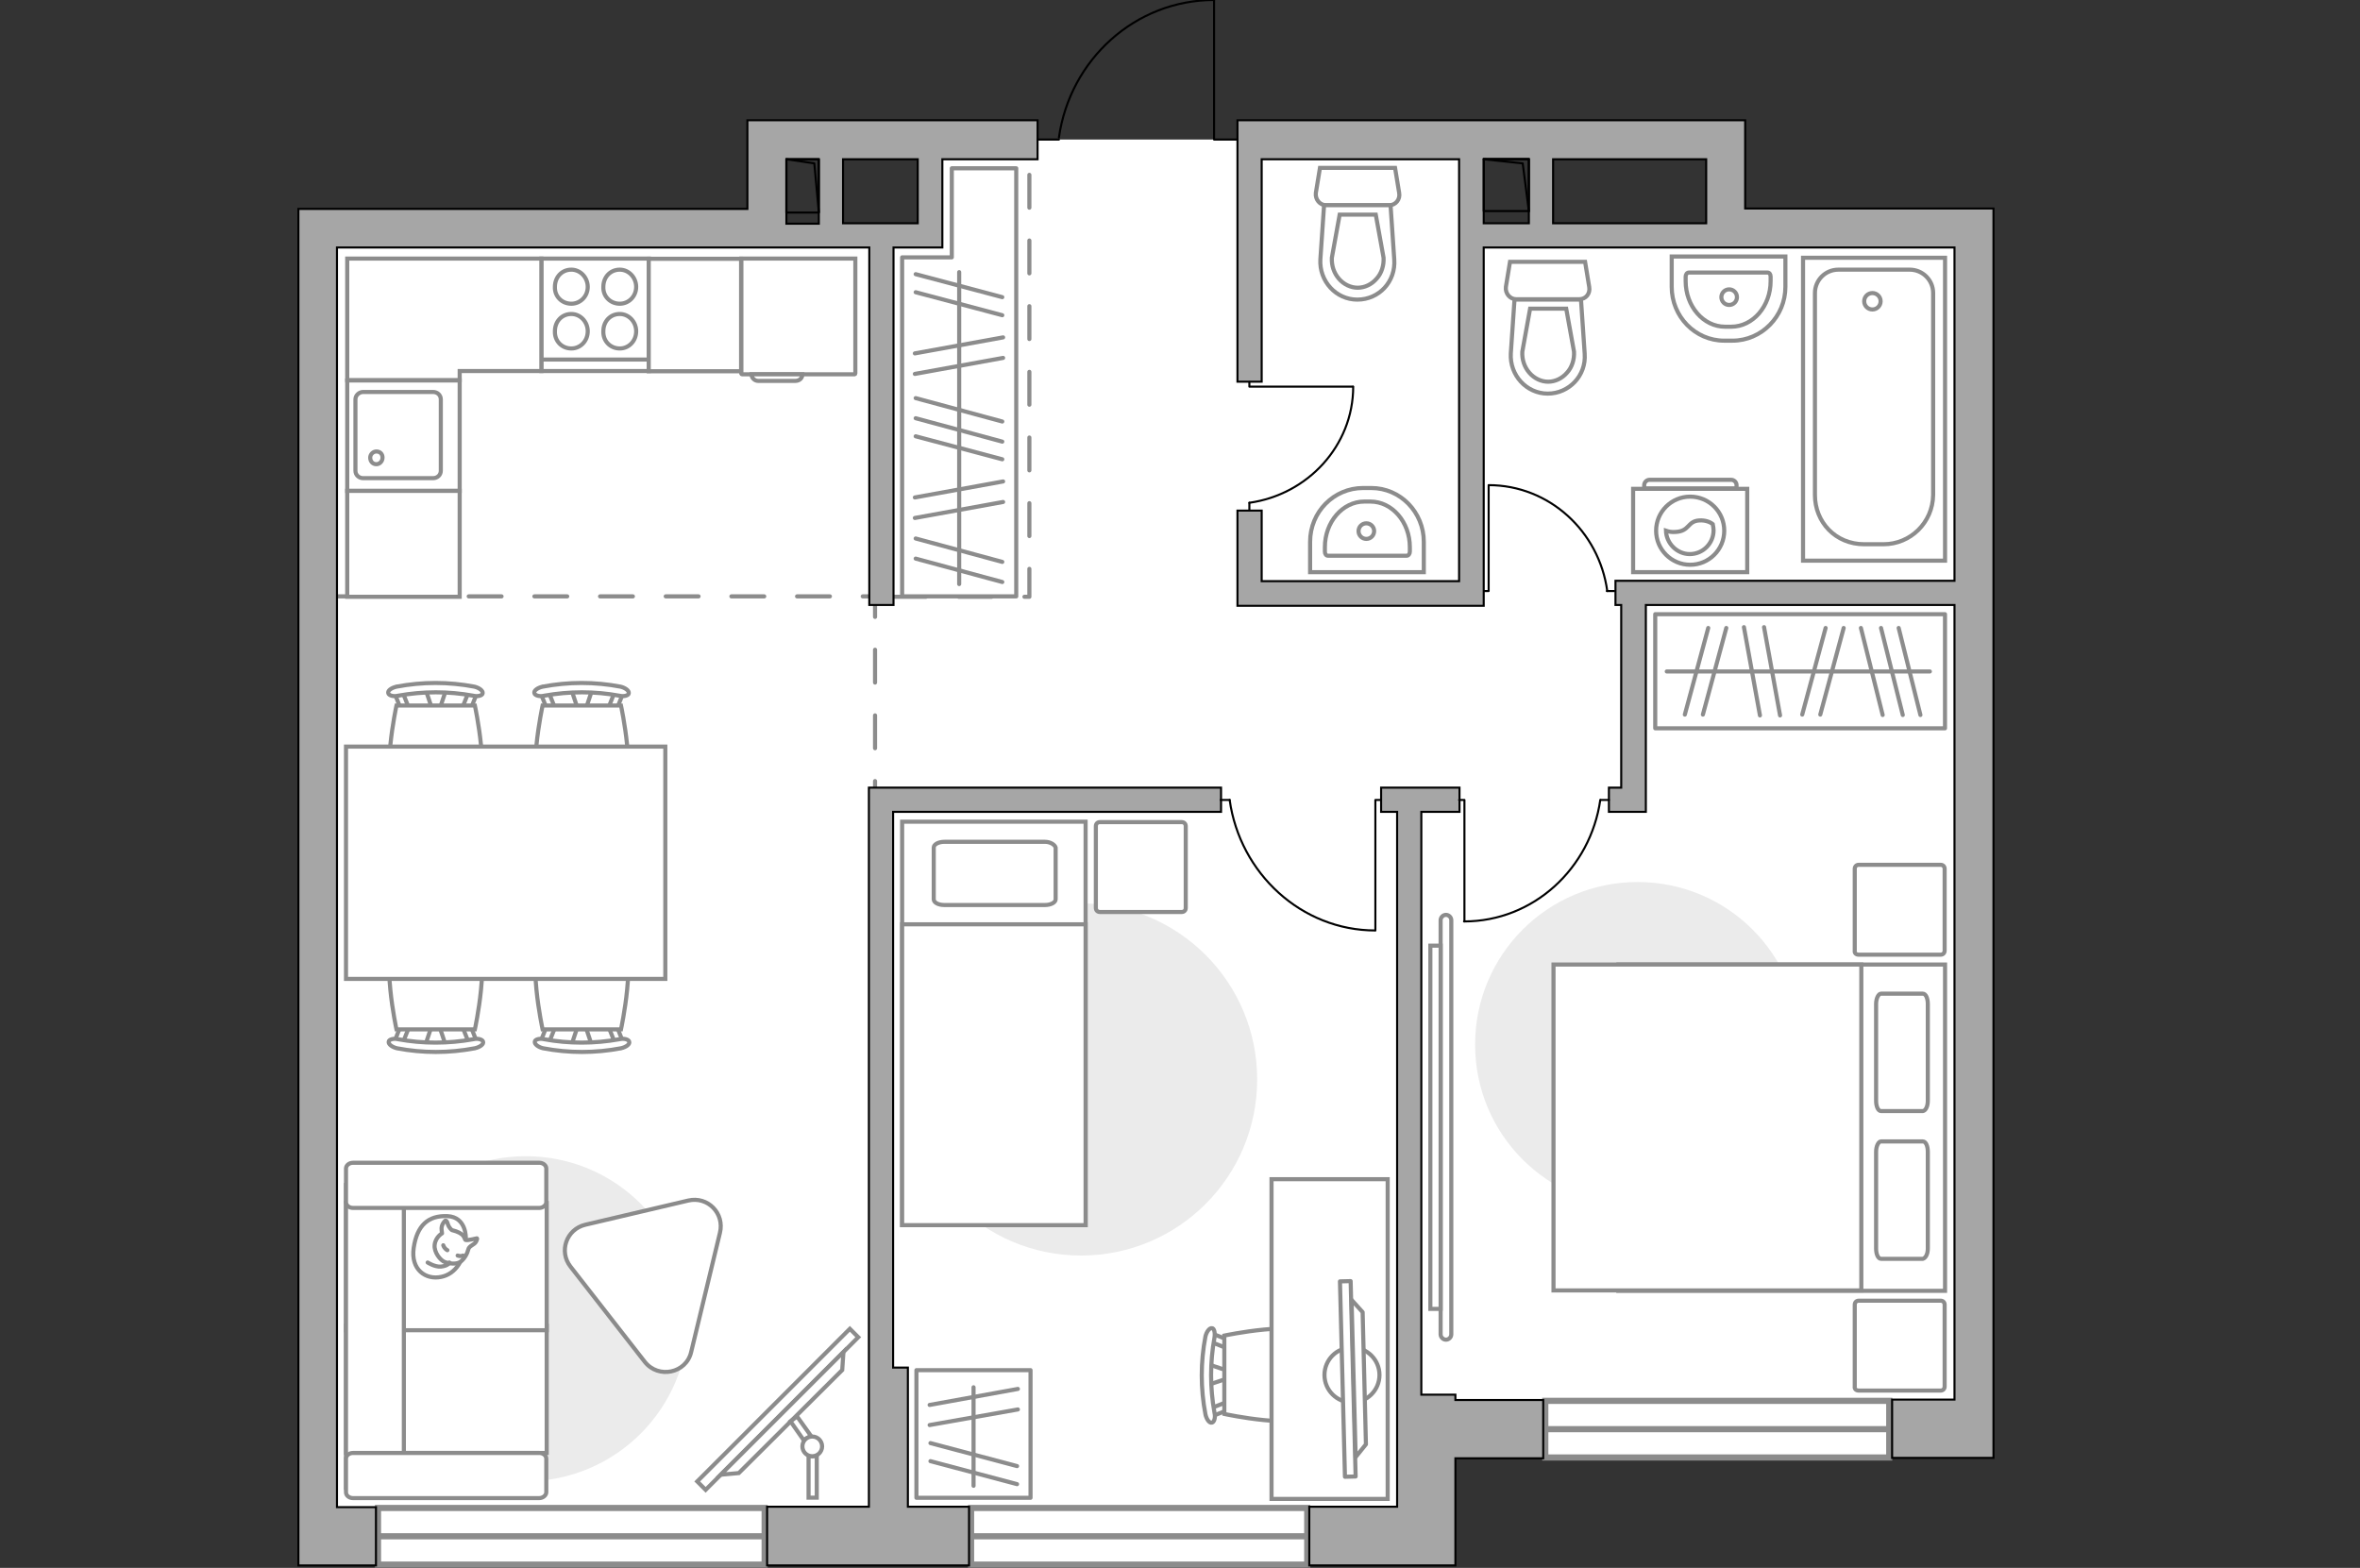 <?xml version="1.0" encoding="utf-8"?>
<!-- Generator: Adobe Illustrator 27.2.0, SVG Export Plug-In . SVG Version: 6.00 Build 0)  -->
<svg version="1.1" xmlns="http://www.w3.org/2000/svg" xmlns:xlink="http://www.w3.org/1999/xlink" x="0px" y="0px"
	 viewBox="0 0 575 382" style="enable-background:new 0 0 575 382;" xml:space="preserve">
<rect x="0" y="0" width="575" height="382" fill="#333333" stroke="none"/>
<style type="text/css">
	.st0{fill:#FFFFFF;}
	.st1{fill:#FFFFFF;stroke:#8C8C8C;stroke-width:1.5;stroke-linecap:round;stroke-miterlimit:10;}
	.st2{fill:none;stroke:#8C8C8C;stroke-linecap:round;stroke-linejoin:round;stroke-miterlimit:10;stroke-dasharray:8;}
	.st3{fill:#A6A6A6;stroke:#000000;stroke-width:0.5;stroke-miterlimit:10;}
	.st4{fill:none;stroke:#000000;stroke-width:0.5;stroke-linecap:round;stroke-linejoin:round;stroke-miterlimit:10;}
	.st5{fill:#FFFFFF;stroke:#8C8C8C;stroke-miterlimit:10;}
	.st6{fill:#EBEBEB;}
	.st7{fill:none;stroke:#8C8C8C;stroke-linecap:round;stroke-linejoin:round;stroke-miterlimit:10;}
	.st8{fill:#FFFFFF;stroke:#8C8C8C;stroke-linecap:round;stroke-linejoin:round;stroke-miterlimit:10;}
	.st9{fill:#FFFFFF;stroke:#8B8B8B;stroke-linecap:round;stroke-linejoin:round;stroke-miterlimit:10;}
	.st10{fill:#FFFFFF;stroke:#8B8B8B;stroke-miterlimit:10;}
	.st11{fill-rule:evenodd;clip-rule:evenodd;fill:#FFFFFF;fill-opacity:0.1;stroke:#8B8B8B;stroke-miterlimit:10;}
</style>
<g id="bg_1_">
	<polygon class="st0" points="77.4,56.9 225.6,56.9 225.6,34 252.8,34 306.4,34 358.9,34.5 358.9,58.4 375.9,57.8 375.9,56.3 
		421.1,56.3 421.1,56 480.8,56 480.8,348.6 347.5,348.6 347.5,370.6 340.4,374.3 77.4,374.3 	"/>
</g>
<g id="windows_1_">
	<g>
		<rect x="376.5" y="341.3" class="st1" width="83.8" height="13.8"/>
		<line class="st1" x1="460.3" y1="348.2" x2="376.5" y2="348.2"/>
	</g>
	<g>
		<rect x="236.6" y="367.4" class="st1" width="81.9" height="13.8"/>
		<line class="st1" x1="318.5" y1="374.3" x2="236.6" y2="374.3"/>
	</g>
	<g>
		<rect x="92.1" y="367.4" class="st1" width="94.2" height="13.8"/>
		<line class="st1" x1="186.3" y1="374.3" x2="92.1" y2="374.3"/>
	</g>
</g>
<g id="plan">
	<polyline class="st2" points="82.2,145.3 213.2,145.3 213.2,191.9 	"/>
	<polyline class="st2" points="217.6,145.4 250.8,145.4 250.8,38.8 	"/>
	<g>
		<polygon class="st3" points="354.6,339.8 346.3,339.8 346.3,197.8 355.6,197.8 355.6,191.9 336.5,191.9 336.5,197.8 340.4,197.8 
			340.4,339.8 340.4,341.1 340.4,342.7 340.4,355.3 340.4,367.1 319,367.1 319,381.4 340.4,381.4 354.6,381.4 354.6,367.1 
			354.6,355.3 376,355.3 376,341.1 354.6,341.1 		"/>
		<path class="st3" d="M425.2,50.8V29.3h-9.5v0H301.5v6.4v3v54.3h5.9V38.8h48.1v102.8h-48.1v-17.2h-5.9v17.2v3v3h54h1.4h4.6V60.3
			h54.3h2.7h3.3h3.5h50.9v81.2h-75.2H395h-1.4v5.9h1.4v44.5h-3v5.9h3h3h3v-50.4h75.2v193.6h-15.2v14.2h24.7v-10.8v-3.4V60.3v-5.9
			v-3.6H425.2z M361.5,38.8h11v15.6h-11V38.8z M378.4,54.4V38.8h37.3v15.6H378.4z"/>
		<path class="st3" d="M82.2,60.3h104.7v0h2.1v0h22.8v87.1h5.9V60.3h11.9v-3v-3V38.8h23.2v-9.5h-61.2v0h-9.5v21.6H72.7v3.6v5.9
			v306.8v7.1v7.1h18.9v-14.2h-9.5V60.3z M223.6,54.4h-18.2V38.8h18.2V54.4z M199.5,38.8v15.7h-7.9V38.8H199.5z"/>
		<polygon class="st3" points="214.7,191.9 211.7,191.9 211.7,333.2 211.7,367.1 186.9,367.1 186.9,381.4 236.1,381.4 236.1,367.1 
			221.2,367.1 221.2,333.2 217.6,333.2 217.6,197.8 297.5,197.8 297.5,191.9 217.6,191.9 		"/>
	</g>
	<g>
		<polyline class="st4" points="295.8,0.1 295.8,34 301.5,34 		"/>
		<line class="st4" x1="252.8" y1="34" x2="258" y2="34"/>
		<path class="st4" d="M258,33.5c2.7-19,18.6-33.5,37.8-33.5"/>
	</g>
	<g>
		
			<rect x="360.6" y="39.6" transform="matrix(-6.626451e-11 1 -1 -6.626451e-11 412.109 -321.876)" class="st4" width="12.7" height="11"/>
		<polyline class="st4" points="361.5,38.8 371,39.8 372.5,51.5 		"/>
	</g>
	<g>
		
			<rect x="189.1" y="41.3" transform="matrix(-6.690488e-11 1 -1 -6.690488e-11 240.787 -150.308)" class="st4" width="13" height="7.9"/>
		<polyline class="st4" points="191.6,38.8 198.4,39.8 199.5,51.7 		"/>
	</g>
	<g>
		<path id="wc_00000053503408782948271710000004755049099036121272_" class="st5" d="M337,62.8"/>
		<g id="Group_26_00000003790973714115951210000003127694765547590291_">
			<path id="Vector_130_00000057864309673824784070000006451745748358167431_" class="st5" d="M338.5,50l-15.4,0
				c-1.5,0-2.7-1.4-2.5-3l1-6.1l18.3,0l1,6.1C341.2,48.6,340,50,338.5,50z"/>
			<path id="Vector_131_00000044155000389840169120000003232508056922680477_" class="st5" d="M330.7,73c-5.2,0-9.3-4.5-9-9.8
				l0.9-13.2l16.2,0l0.9,13.2C340.1,68.6,336,73,330.7,73z"/>
			<path id="Vector_132_00000051353646723454062080000010368998194223175044_" class="st5" d="M326.4,52.3l-1.9,10.5
				c-0.1,1.9,0.5,3.7,1.7,5.1c1.2,1.4,2.9,2.2,4.6,2.2s3.4-0.8,4.6-2.2c1.2-1.3,1.8-3.2,1.7-5.1l-1.9-10.5L326.4,52.3z"/>
		</g>
	</g>
	<g>
		<path id="wc_00000039843576675556573080000015122688387198816907_" class="st5" d="M383.4,85.7"/>
		<g id="Group_26_00000152980376122456122820000004427363235229762702_">
			<path id="Vector_130_00000057870237270855395320000008389850831083343248_" class="st5" d="M384.8,72.9l-15.4,0
				c-1.5,0-2.7-1.4-2.5-3l1-6.1l18.3,0l1,6.1C387.5,71.5,386.4,72.9,384.8,72.9z"/>
			<path id="Vector_131_00000086690861163085314320000004670306660325818515_" class="st5" d="M377.1,95.9c-5.2,0-9.3-4.5-9-9.8
				L369,73l16.2,0l0.9,13.2C386.5,91.5,382.3,95.9,377.1,95.9z"/>
			<path id="Vector_132_00000057133023169070563870000006637738434749935030_" class="st5" d="M372.8,75.2l-1.9,10.5
				c-0.1,1.9,0.5,3.7,1.7,5.1c1.2,1.4,2.9,2.2,4.6,2.2s3.4-0.8,4.6-2.2c1.2-1.3,1.8-3.2,1.7-5.1l-1.9-10.5L372.8,75.2z"/>
		</g>
	</g>
	<g>
		<path id="Vector_134_00000165942246257613442520000015335673510232322482_" class="st5" d="M332.1,118.9h2
			c7.1,0,12.8,5.9,12.8,13.1v7.4h-27.7V132C319.2,124.7,325,118.9,332.1,118.9z"/>
		<path id="Vector_133_00000001641857612467784290000010389633238114431381_" class="st5" d="M332.4,122.2h1.5c5.3,0,9.6,5,9.6,11.1
			v1.1c0,0.5-0.3,1-0.8,1h-19.1c-0.5,0-0.8-0.4-0.8-1v-1.1C322.8,127.2,327.1,122.2,332.4,122.2z"/>
		<circle class="st5" cx="332.9" cy="129.4" r="1.9"/>
	</g>
	<g>
		<path id="Vector_134_00000159440011381130292560000003999183098858739097_" class="st5" d="M422.1,83h-2
			c-7.1,0-12.8-5.9-12.8-13.1v-7.4l27.7,0v7.4C435,77.1,429.2,83,422.1,83z"/>
		<path id="Vector_133_00000114068825998599777140000016793000401296948117_" class="st5" d="M421.8,79.6h-1.5
			c-5.3,0-9.6-5-9.6-11.1v-1.1c0-0.5,0.3-1,0.8-1l19.1,0c0.5,0,0.8,0.4,0.8,1v1.1C431.4,74.6,427.1,79.6,421.8,79.6z"/>
		<circle class="st5" cx="421.3" cy="72.4" r="1.9"/>
	</g>
	<g>
		<g>
			<path id="Vector_135_00000155836623295816973950000007128549272035087517_" class="st5" d="M439.3,136.6V62.8h34.6v73.8H439.3z"
				/>
			<path id="Vector_136_00000014619670736695329810000005050691628071905679_" class="st5" d="M458.9,132.6h-4.7c-7,0-12-5.4-12-12
				V71.4c0-3.1,2.5-5.7,5.7-5.7h17.4c3.1,0,5.7,2.5,5.7,5.7v49.2C470.9,127.3,465.5,132.6,458.9,132.6z"/>
		</g>
		<circle class="st5" cx="456.2" cy="73.4" r="2"/>
	</g>
	<g>
		<g id="Group_27_00000034804530516286264460000017199270377318665142_">
			<path id="Vector_140_00000063598197544687836780000012279865559888376721_" class="st5" d="M112,119.6l0-26.9l-27.4,0l0,26.9
				L112,119.6z"/>
		</g>
		<path id="Vector_141_00000088112181961485810460000015734131729100705164_" class="st5" d="M86.6,97.3l0,17.4c0,1,0.8,1.8,1.9,1.8
			l17,0c1.1,0,1.9-0.8,1.9-1.8l0-17.4c0-1-0.8-1.8-1.9-1.8l-17,0C87.5,95.5,86.6,96.3,86.6,97.3z"/>
		<path id="Vector_139_00000099654571928780974620000013932935424244460958_" class="st5" d="M93.2,111.5c0,0.9-0.7,1.6-1.5,1.6
			c-0.9,0-1.5-0.7-1.5-1.6c0-0.8,0.7-1.5,1.5-1.5C92.6,110,93.2,110.6,93.2,111.5z"/>
	</g>
	<g>
		<path id="Vector_142_00000181773601561836135350000002968628271362522758_" class="st5" d="M158.1,63l-26.2,0v27.4l26.2,0V63z"/>
		<g id="Group_28_00000104705111432995925210000005210320963842046106_">
			<g id="Group_29_00000162350853968981277710000013748939048689343419_">
				<path id="Vector_143_00000017508161702793010330000010227360541015729066_" class="st5" d="M139.2,74c2.2,0,4-1.8,4-4.1
					c0-2.3-1.8-4.2-4-4.2c-2.3,0-4,1.8-4,4.2C135.1,72.2,136.9,74,139.2,74z"/>
				<path id="Vector_144_00000013895769257157529250000013670965582161169050_" class="st5" d="M139.2,84.9c2.2,0,4-1.8,4-4.2
					c0-2.3-1.8-4.2-4-4.2c-2.3,0-4,1.8-4,4.2C135.1,83.1,136.9,84.9,139.2,84.9z"/>
			</g>
			<g id="Group_30_00000007423907111256195110000018347983093947566264_">
				<path id="Vector_145_00000096751242514593410710000002431272872590471810_" class="st5" d="M151,74c2.2,0,4-1.8,4-4.1
					c0-2.3-1.8-4.2-4-4.2c-2.3,0-4,1.8-4,4.2C146.9,72.2,148.7,74,151,74z"/>
				<path id="Vector_146_00000142858469342743235860000008052654598516742547_" class="st5" d="M151,84.9c2.2,0,4-1.8,4-4.2
					c0-2.3-1.8-4.2-4-4.2c-2.3,0-4,1.8-4,4.2C146.9,83.1,148.7,84.9,151,84.9z"/>
			</g>
		</g>
		<path id="Vector_147_00000062149767649003400660000011881817635786660752_" class="st5" d="M131.9,87.6l25.9,0"/>
	</g>
</g>
<g id="furniture_1_">
	<path id="Vector_00000162341344413710775580000005065398769854099860_" class="st6" d="M128.1,360.9c-21.9,0-39.6-17.7-39.6-39.6
		c0-21.9,17.7-39.6,39.6-39.6s39.6,17.7,39.6,39.6C167.7,343.1,150,360.9,128.1,360.9z"/>
	<path id="Vector_00000120543924395682276370000001425659938507062158_" class="st6" d="M399,294.1c-21.9,0-39.6-17.7-39.6-39.6
		s17.7-39.6,39.6-39.6s39.6,17.7,39.6,39.6S420.9,294.1,399,294.1z"/>
	<g id="Group_34_00000034068082683340312850000011344994388413140132_">
		<path id="Vector_158_00000164474636929805749120000005434379277610076569_" class="st4" d="M356.8,224.5l0-29.6h-1.3"/>
		<path id="Vector_159_00000118390323503051643710000015122532382843111331_" class="st4" d="M392,194.9h-2"/>
		<path id="Vector_160_00000123434379297272567220000012816119118722896521_" class="st4" d="M389.9,194.9
			c-2.4,16.7-16.3,29.6-33.2,29.6"/>
	</g>
	<g id="Group_34_00000152981550060320551220000010435566260343384764_">
		<path id="Vector_158_00000149370844688234077510000009236160634196119953_" class="st4" d="M335.1,226.6l0-31.7h1.3"/>
		<path id="Vector_159_00000085938232634788467180000000467012672157259147_" class="st4" d="M297.4,194.9h2.2"/>
		<path id="Vector_160_00000166672626225480482500000001874615521230171068_" class="st4" d="M299.6,194.9
			c2.5,17.9,17.5,31.8,35.5,31.8"/>
	</g>
	<g id="Group_34_00000132084424311195141250000000208255467509436078_">
		<path id="Vector_158_00000037687796483566550820000011156669605513778068_" class="st4" d="M329.6,94.2h-25.2v-1.1"/>
		<path id="Vector_159_00000136408333588437602660000012368533323040465586_" class="st4" d="M304.4,124.2v-1.7"/>
		<path id="Vector_160_00000135679590547937425520000013035423697463307944_" class="st4" d="M304.4,122.5
			c14.2-2,25.3-13.9,25.3-28.3"/>
	</g>
	<g id="Group_34_00000106861051449651641870000018413161480432797351_">
		<path id="Vector_158_00000100346482319016791600000012424437998091858562_" class="st4" d="M362.7,118.3l0,25.7h-1.1"/>
		<path id="Vector_159_00000173848035258015684980000010344530869650218129_" class="st4" d="M393.3,144h-1.8"/>
		<path id="Vector_160_00000025420071004301337540000011104278440252754599_" class="st4" d="M391.6,144
			c-2-14.6-14.2-25.8-28.9-25.8"/>
	</g>
	<g>
		<path id="Vector_8_00000036222080589145644940000006282178584819914429_" class="st5" d="M180.8,91.2h27.4c0.1,0,0.2-0.1,0.2-0.2
			V63h-27.8v28C180.6,91.1,180.7,91.2,180.8,91.2z"/>
		<path id="Vector_9_00000139252769731067861160000010048229070064302727_" class="st5" d="M195.5,91.2h-12.4c0,0.9,0.8,1.6,1.6,1.6
			h9.1C194.8,92.8,195.5,92.1,195.5,91.2z"/>
	</g>
	<rect x="84.6" y="119.6" class="st5" width="27.4" height="25.8"/>
	<polygon class="st5" points="131.9,63 112,63 95.6,63 84.6,63 84.6,92.6 112,92.6 112,90.4 131.9,90.4 	"/>
	
		<rect x="155.7" y="65.5" transform="matrix(-1.836970e-16 1 -1 -1.836970e-16 246.062 -92.648)" class="st5" width="27.4" height="22.5"/>
	
		<rect x="403.2" y="149.7" transform="matrix(-1 -4.553683e-10 4.553683e-10 -1 877.088 327.141)" class="st7" width="70.6" height="27.8"/>
	<line class="st7" x1="433.7" y1="174.3" x2="429.8" y2="152.8"/>
	<line class="st7" x1="428.8" y1="174.3" x2="424.9" y2="152.8"/>
	<line class="st7" x1="443.5" y1="174.1" x2="449.2" y2="153"/>
	<line class="st7" x1="439.1" y1="174.1" x2="444.8" y2="153"/>
	<line class="st7" x1="414.9" y1="174.1" x2="420.6" y2="153"/>
	<line class="st7" x1="410.5" y1="174.1" x2="416.2" y2="153"/>
	<line class="st7" x1="467.9" y1="174.2" x2="462.6" y2="153"/>
	<line class="st7" x1="458.7" y1="174.2" x2="453.4" y2="153"/>
	<line class="st7" x1="463.6" y1="174.2" x2="458.3" y2="153"/>
	<line class="st7" x1="470.2" y1="163.6" x2="406.1" y2="163.6"/>
	
		<rect x="221.7" y="335.5" transform="matrix(-1.578359e-09 1 -1 -1.578359e-09 586.583 112.124)" class="st7" width="31.1" height="27.8"/>
	<line class="st7" x1="248" y1="338.4" x2="226.5" y2="342.3"/>
	<line class="st7" x1="248" y1="343.4" x2="226.5" y2="347.2"/>
	<line class="st7" x1="247.8" y1="357.2" x2="226.7" y2="351.6"/>
	<line class="st7" x1="247.8" y1="361.6" x2="226.7" y2="356"/>
	<line class="st7" x1="237.2" y1="338" x2="237.2" y2="362"/>
	<polygon class="st7" points="231.9,41 231.9,62.7 219.8,62.7 219.8,145.3 247.6,145.3 247.6,41 	"/>
	<line class="st7" x1="244.4" y1="82.2" x2="222.9" y2="86.1"/>
	<line class="st7" x1="244.4" y1="87.2" x2="222.9" y2="91.1"/>
	<line class="st7" x1="244.2" y1="72.4" x2="223.1" y2="66.8"/>
	<line class="st7" x1="244.2" y1="76.8" x2="223.1" y2="71.2"/>
	<line class="st7" x1="244.4" y1="117.3" x2="222.9" y2="121.2"/>
	<line class="st7" x1="244.4" y1="122.3" x2="222.9" y2="126.2"/>
	<line class="st7" x1="244.2" y1="107.6" x2="223.1" y2="101.9"/>
	<line class="st7" x1="244.2" y1="102.7" x2="223.1" y2="97"/>
	<line class="st7" x1="244.2" y1="141.8" x2="223.1" y2="136.1"/>
	<line class="st7" x1="244.2" y1="136.9" x2="223.1" y2="131.2"/>
	<line class="st7" x1="244.2" y1="111.9" x2="223.1" y2="106.3"/>
	<line class="st7" x1="233.7" y1="66.3" x2="233.7" y2="142.3"/>
	<g>
		<path id="Vector_55_00000055690208819613693220000009258111650128821640_" class="st5" d="M84.3,354v-31h48.9v31H84.3z"/>
		<path id="Vector_56_00000008831792527122169790000004554249076546926261_" class="st5" d="M84.3,324.1v-31h48.9v31H84.3z"/>
		<path id="Vector_57_00000134247345709418585030000015827960273126654102_" class="st5" d="M98.4,359.5l-14.1,2.9v-73.7h14.1V359.5
			z"/>
		<path id="Vector_58_00000064351742708725723840000014311671462173970304_" class="st5" d="M86,354h45.4c0.9,0,1.7,0.6,1.7,1.4v8.2
			c0,0.7-0.8,1.4-1.7,1.4H86c-0.9,0-1.7-0.6-1.7-1.4v-8.2C84.3,354.6,85.1,354,86,354z"/>
		<path id="Vector_59_00000182513300481673170060000012459462297765606825_" class="st5" d="M86,283.3h45.4c0.9,0,1.7,0.6,1.7,1.4
			v8.2c0,0.7-0.8,1.4-1.7,1.4H86c-0.9,0-1.7-0.6-1.7-1.4v-8.2C84.3,283.9,85.1,283.3,86,283.3z"/>
		<g>
			<path class="st8" d="M113.5,301.7c0,0,0.2-5.2-4.5-5.4c-4.7-0.2-7.4,2.3-8.2,7.7c-0.8,5.4,3,7.9,6.7,7.1
				C111,310.4,113.4,306.9,113.5,301.7z"/>
			<path class="st8" d="M110.1,299.7c0,0-0.7-0.5-1-1.5c-0.3-1-0.6-0.8-0.6-0.8s-1.1,0.9-0.9,2.3c0.1,0.8,0.1,0.8,0.1,0.8
				s-1.6,0.9-1.8,2.8c-0.2,1.8,1.4,3.8,2.5,4.2c1.2,0.4,2.9,0.6,3.8-0.1c1-0.7,1.7-2.1,1.9-3c0.2-0.9,1.5-1.1,1.9-1.9
				c0.4-0.8,0.2-0.8,0.2-0.8s-2.4,0.6-2.8,0.4C113,301.6,113.3,300.5,110.1,299.7z"/>
			<path class="st8" d="M109,304.6c0,0-0.7-0.3-1-1.2"/>
			<path class="st8" d="M111.5,305.9c0,0,0.7,0.3,1.3,0"/>
			<path class="st7" d="M109.5,307.6c0,0-0.2,0.8-2.1,1c-1.5,0.1-3.2-1-3.2-1"/>
		</g>
	</g>
	<g>
		
			<rect x="163.2" y="341.9" transform="matrix(0.707 -0.707 0.707 0.707 -187.234 234.598)" class="st5" width="52.6" height="2.9"/>
		<polygon class="st5" points="205.2,333.8 180,358.9 175.6,359.3 205.5,329.4 		"/>
		<g>
			<path class="st5" d="M197.9,354.8c0.4,0,0.8-0.1,1.1-0.3v10.4h-2v-10.2C197.3,354.8,197.6,354.8,197.9,354.8z"/>
			<path class="st5" d="M197.7,350c-0.7,0.1-1.4,0.4-1.8,1l-3.3-4.7l1.6-1.2L197.7,350z"/>
		</g>
		<circle class="st5" cx="197.9" cy="352.4" r="2.4"/>
	</g>
	<path id="Vector_00000031188247217090631410000003977807704204065412_" class="st6" d="M263.4,220.1c23.7,0,42.9,19.2,42.9,42.9
		c0,23.7-19.2,42.9-42.9,42.9s-42.9-19.2-42.9-42.9C220.5,239.3,239.7,220.1,263.4,220.1z"/>
	<g>
		<path id="Vector_2_00000171701009509623832800000008074673671817282691_" class="st5" d="M219.8,298.5h44.7v-98.3h-44.7V298.5z"/>
		<path id="Vector_3_00000108286807315230648260000018058774548669532834_" class="st5" d="M264.5,298.5h-44.7v-73.3h39.4h5.3v10
			V298.5z"/>
		<path id="Vector_4_00000153693892820812837210000003691819710420681361_" class="st7" d="M254.6,205.1h-24.5
			c-1.4,0-2.6,0.6-2.6,1.4v12.6c0,0.8,1.1,1.4,2.6,1.4h24.5c1.4,0,2.6-0.6,2.6-1.4v-12.6C257,205.8,255.9,205.1,254.6,205.1z"/>
	</g>
	<path id="Vector_5_00000091712531796240216900000014536055179835916690_" class="st8" d="M288.9,221.2v-19.9c0-0.6-0.4-1-1-1h-19.9
		c-0.6,0-1,0.4-1,1v19.9c0,0.6,0.4,1,1,1h19.9C288.5,222.2,288.9,221.8,288.9,221.2z"/>
	<g id="Group_2_00000084488022385052540040000002302683612098137271_">
		<g id="Group_3_00000033343487197484282480000017038183654565225632_">
			<path id="Vector_10_00000054247941127652888790000017590873032965406387_" class="st5" d="M294.4,332.4l5.4,1.8v1.4l-5.4,1.8
				V332.4z"/>
		</g>
		<g id="Group_4_00000041284969344658641390000008272646897091108248_">
			<path id="Vector_11_00000134948958486666980440000000716901126310333344_" class="st5" d="M299.6,342.6c0,0.5-0.3,0.9-0.6,1
				l-4.3,1.7c-0.4,0.2-0.8-0.2-0.9-0.7c-0.1-0.6,0.2-1.2,0.5-1.2l4.3-1.7c0.4-0.2,0.8,0.2,0.9,0.7
				C299.6,342.4,299.6,342.5,299.6,342.6z"/>
		</g>
		<g id="Group_5_00000136386164163521580900000011749350636568808882_">
			<path id="Vector_12_00000082345076192889637190000004962317122694742687_" class="st5" d="M299.6,327.4c0,0.1,0,0.2,0,0.3
				c-0.1,0.6-0.5,0.9-0.9,0.7l-4.3-1.7c-0.4-0.2-0.6-0.7-0.5-1.3c0.1-0.6,0.5-0.9,0.9-0.7l4.3,1.7
				C299.3,326.5,299.6,326.9,299.6,327.4z"/>
		</g>
		<path id="Vector_13_00000090266214281360696110000007400448536468244645_" class="st5" d="M320.7,325.4c3.4,3.4,3.4,15.7,0,19.1
			c-4,4-22.4,0-22.4,0v-19.1C298.3,325.4,316.7,321.5,320.7,325.4z"/>
		<path id="Vector_14_00000147900349871784646280000004911133196928465597_" class="st5" d="M295.9,325.9c-1.1,6-1.1,12.2,0,18.3
			c0.3,1.2-0.1,2.3-0.6,2.4c-0.6,0.2-1.3-0.7-1.6-2c-1.2-6.3-1.2-12.7,0-19c0.3-1.2,1-2.1,1.6-2
			C295.8,323.6,296.1,324.7,295.9,325.9z"/>
	</g>
	<path id="Vector_36_00000003067363037413283040000007771968406012488634_" class="st5" d="M309.8,365.2v-77.9h28.3v63v14.9H309.8z"
		/>
	<g>
		<circle class="st9" cx="329.4" cy="335" r="6.7"/>
		<g>
			
				<rect x="304.7" y="334.6" transform="matrix(2.554044e-02 1 -1 2.554044e-02 655.893 -1.113)" class="st9" width="47.6" height="2.6"/>
			<polygon class="st9" points="332.8,351.9 332,319.7 329.3,316.7 330.3,355 			"/>
		</g>
	</g>
	<g id="Group_2_00000009584081046480411790000017792344227589366156_">
		<g id="Group_3_00000118387334337084555050000015914201252785671313_">
			<path id="Vector_10_00000024702249640453888460000012478146795684875453_" class="st5" d="M144.3,168l-1.8,5.4H141l-1.8-5.4
				H144.3z"/>
		</g>
		<g id="Group_4_00000076605973016671651860000012203443963482964119_">
			<path id="Vector_11_00000071522304609744925990000016905216634758994334_" class="st5" d="M134.2,173.2c-0.5,0-0.9-0.3-1-0.6
				l-1.7-4.3c-0.2-0.4,0.2-0.8,0.7-0.9c0.6-0.1,1.2,0.2,1.2,0.5l1.7,4.3c0.2,0.4-0.2,0.8-0.7,0.9
				C134.3,173.2,134.3,173.2,134.2,173.2z"/>
		</g>
		<g id="Group_5_00000150795242382224513660000017597731891887745426_">
			<path id="Vector_12_00000183948817558574993720000015042173568574881950_" class="st5" d="M149.3,173.2c-0.1,0-0.2,0-0.3,0
				c-0.6-0.1-0.9-0.5-0.7-0.9l1.7-4.3c0.2-0.4,0.7-0.6,1.3-0.5c0.6,0.1,0.9,0.5,0.7,0.9l-1.7,4.3
				C150.2,172.9,149.8,173.2,149.3,173.2z"/>
		</g>
		<path id="Vector_13_00000139274343197996934130000011808895483282088848_" class="st5" d="M151.3,194.3c-3.4,3.4-15.7,3.4-19.1,0
			c-4-4,0-22.4,0-22.4h19.1C151.3,171.9,155.3,190.3,151.3,194.3z"/>
		<path id="Vector_14_00000119083136535675284560000015196002054651211649_" class="st5" d="M150.9,169.5c-6-1.1-12.2-1.1-18.3,0
			c-1.2,0.3-2.3-0.1-2.4-0.6c-0.2-0.6,0.7-1.3,2-1.6c6.3-1.2,12.7-1.2,19,0c1.2,0.3,2.1,1,2,1.6
			C153.2,169.4,152.1,169.8,150.9,169.5z"/>
	</g>
	<g id="Group_2_00000116233110729133827540000002926069228846058883_">
		<g id="Group_3_00000134222879175786960670000002176833934868319413_">
			<path id="Vector_10_00000111908742358197639200000003251908982760448171_" class="st5" d="M108.7,168l-1.8,5.4h-1.4l-1.8-5.4
				H108.7z"/>
		</g>
		<g id="Group_4_00000152967255005923618900000004537326359517264057_">
			<path id="Vector_11_00000092416866704095789600000003784696608198089138_" class="st5" d="M98.6,173.2c-0.5,0-0.9-0.3-1-0.6
				l-1.7-4.3c-0.2-0.4,0.2-0.8,0.7-0.9c0.6-0.1,1.2,0.2,1.2,0.5l1.7,4.3c0.2,0.4-0.2,0.8-0.7,0.9C98.8,173.2,98.7,173.2,98.6,173.2z
				"/>
		</g>
		<g id="Group_5_00000162337535250428451930000014956098506018581662_">
			<path id="Vector_12_00000102534741246170147310000007562522042685467812_" class="st5" d="M113.7,173.2c-0.1,0-0.2,0-0.3,0
				c-0.6-0.1-0.9-0.5-0.7-0.9l1.7-4.3c0.2-0.4,0.7-0.6,1.3-0.5c0.6,0.1,0.9,0.5,0.7,0.9l-1.7,4.3
				C114.7,172.9,114.2,173.2,113.7,173.2z"/>
		</g>
		<path id="Vector_13_00000078043704947743844700000015195047626917912743_" class="st5" d="M115.7,194.3c-3.4,3.4-15.7,3.4-19.1,0
			c-4-4,0-22.4,0-22.4h19.1C115.7,171.9,119.7,190.3,115.7,194.3z"/>
		<path id="Vector_14_00000132785511762092703060000009086112333984990849_" class="st5" d="M115.3,169.5c-6-1.1-12.2-1.1-18.3,0
			c-1.2,0.3-2.3-0.1-2.4-0.6c-0.2-0.6,0.7-1.3,2-1.6c6.3-1.2,12.7-1.2,19,0c1.2,0.3,2.1,1,2,1.6
			C117.6,169.4,116.5,169.8,115.3,169.5z"/>
	</g>
	<g id="Group_2_00000081637329557806566510000011724695134706092988_">
		<g id="Group_3_00000034807149111865219900000004236159851100277888_">
			<path id="Vector_10_00000176021889179692858460000007254756241941189045_" class="st5" d="M103.6,254.7l1.8-5.4h1.4l1.8,5.4
				H103.6z"/>
		</g>
		<g id="Group_4_00000021815555263371324030000012056062753299876487_">
			<path id="Vector_11_00000084503227514156470270000012299199389657744022_" class="st5" d="M113.7,249.5c0.5,0,0.9,0.3,1,0.6
				l1.7,4.3c0.2,0.4-0.2,0.8-0.7,0.9c-0.6,0.1-1.2-0.2-1.2-0.5l-1.7-4.3c-0.2-0.4,0.2-0.8,0.7-0.9
				C113.6,249.5,113.6,249.5,113.7,249.5z"/>
		</g>
		<g id="Group_5_00000181802705063540224000000008309754122646857858_">
			<path id="Vector_12_00000135667005553647733330000017091231141196216245_" class="st5" d="M98.6,249.5c0.1,0,0.2,0,0.3,0
				c0.6,0.1,0.9,0.5,0.7,0.9l-1.7,4.3c-0.2,0.4-0.7,0.6-1.3,0.5c-0.6-0.1-0.9-0.5-0.7-0.9l1.7-4.3C97.7,249.8,98.1,249.5,98.6,249.5
				z"/>
		</g>
		<path id="Vector_13_00000125565166170870864830000010241662681340757415_" class="st5" d="M96.6,228.4c3.4-3.4,15.7-3.4,19.1,0
			c4,4,0,22.4,0,22.4H96.6C96.6,250.8,92.6,232.4,96.6,228.4z"/>
		<path id="Vector_14_00000088854524719197778340000003447473252918459534_" class="st5" d="M97,253.2c6,1.1,12.2,1.1,18.3,0
			c1.2-0.3,2.3,0.1,2.4,0.6c0.2,0.6-0.7,1.3-2,1.6c-6.3,1.2-12.7,1.2-19,0c-1.2-0.3-2.1-1-2-1.6C94.7,253.3,95.9,252.9,97,253.2z"/>
	</g>
	<g id="Group_2_00000038378148615592243700000007903014394466214023_">
		<g id="Group_3_00000003797236803392999540000004024865783771729596_">
			<path id="Vector_10_00000038411474084436159190000008524300994482081726_" class="st5" d="M139.2,254.7l1.8-5.4h1.4l1.8,5.4
				H139.2z"/>
		</g>
		<g id="Group_4_00000119118462361839878760000013474976491391270840_">
			<path id="Vector_11_00000176733013101400564260000000459516157053676708_" class="st5" d="M149.3,249.5c0.5,0,0.9,0.3,1,0.6
				l1.7,4.3c0.2,0.4-0.2,0.8-0.7,0.9c-0.6,0.1-1.2-0.2-1.2-0.5l-1.7-4.3c-0.2-0.4,0.2-0.8,0.7-0.9
				C149.2,249.5,149.2,249.5,149.3,249.5z"/>
		</g>
		<g id="Group_5_00000010291034627005320310000000154885733612755360_">
			<path id="Vector_12_00000009554220259015413050000008995305424935648905_" class="st5" d="M134.2,249.5c0.1,0,0.2,0,0.3,0
				c0.6,0.1,0.9,0.5,0.7,0.9l-1.7,4.3c-0.2,0.4-0.7,0.6-1.3,0.5c-0.6-0.1-0.9-0.5-0.7-0.9l1.7-4.3
				C133.3,249.8,133.7,249.5,134.2,249.5z"/>
		</g>
		<path id="Vector_13_00000004505778145177337540000012143145377393862818_" class="st5" d="M132.2,228.4c3.4-3.4,15.7-3.4,19.1,0
			c4,4,0,22.4,0,22.4h-19.1C132.2,250.8,128.2,232.4,132.2,228.4z"/>
		<path id="Vector_14_00000034067581141184799810000015714791611847852161_" class="st5" d="M132.6,253.2c6,1.1,12.2,1.1,18.3,0
			c1.2-0.3,2.3,0.1,2.4,0.6c0.2,0.6-0.7,1.3-2,1.6c-6.3,1.2-12.7,1.2-19,0c-1.2-0.3-2.1-1-2-1.6
			C130.3,253.3,131.4,252.9,132.6,253.2z"/>
	</g>
	<path id="Vector_35_00000033350290333256558120000011712371332454216069_" class="st5" d="M84.3,181.9h77.8v56.6H99.2H84.3V181.9z"
		/>
	<path class="st9" d="M167.7,292.5l-25.1,5.9c-4.6,1.1-6.5,6.5-3.6,10.2l18.1,23.2c3.3,4.2,10.1,2.8,11.3-2.4l7-29
		C176.6,295.6,172.4,291.4,167.7,292.5z"/>
	<g>
		<path id="Vector_98_00000117663037956160810280000008905874218807562645_" class="st5" d="M394.3,235v79.5h79.6V235H394.3z"/>
		<path id="Vector_99_00000125596641313211953430000010082692581003791242_" class="st5" d="M378.5,314.4V235h75V305v9.4h-10.2
			H378.5z"/>
		<path id="Vector_100_00000163041839506808158710000000255771372053056418_" class="st7" d="M469.7,268.2v-23.6
			c0-1.4-0.5-2.5-1.2-2.5h-10.2c-0.6,0-1.2,1.1-1.2,2.5v23.6c0,1.4,0.5,2.5,1.2,2.5h10.2C469.2,270.6,469.7,269.5,469.7,268.2z"/>
		<path id="Vector_101_00000011024160639394861080000005974526728663206319_" class="st7" d="M469.7,304.2v-23.6
			c0-1.4-0.5-2.5-1.2-2.5h-10.2c-0.6,0-1.2,1.1-1.2,2.5v23.6c0,1.4,0.5,2.5,1.2,2.5h10.2C469.2,306.5,469.7,305.5,469.7,304.2z"/>
	</g>
	<path id="Vector_5_00000093890343271544063290000010563756248729862312_" class="st8" d="M452.9,338.8h19.9c0.6,0,1-0.4,1-1v-19.9
		c0-0.6-0.4-1-1-1h-19.9c-0.6,0-1,0.4-1,1v19.9C451.8,338.4,452.2,338.8,452.9,338.8z"/>
	<path id="Vector_5_00000080169205891712055320000016200422728017600930_" class="st8" d="M452.9,232.6h19.9c0.6,0,1-0.4,1-1v-19.9
		c0-0.6-0.4-1-1-1h-19.9c-0.6,0-1,0.4-1,1v19.9C451.8,232.2,452.2,232.6,452.9,232.6z"/>
	<g>
		<path class="st5" d="M351,224.2c0-0.7,0.6-1.3,1.3-1.3c0.7,0,1.3,0.6,1.3,1.3l0,100.9c0,0.7-0.6,1.3-1.3,1.3s-1.3-0.6-1.3-1.3
			L351,224.2z"/>
		<rect x="348.5" y="230.4" class="st5" width="2.5" height="88.5"/>
	</g>
	<g>
		<g>
			<path class="st10" d="M425.7,119.1l-27.8,0v20.3l27.8,0L425.7,119.1z"/>
			<path class="st11" d="M421.8,116.9l-19.9,0c-0.7,0-1.3,0.6-1.3,1.3v0.8l22.5,0v-0.8C423.1,117.5,422.5,116.9,421.8,116.9z"/>
		</g>
		<g>
			<circle class="st10" cx="411.8" cy="129.3" r="8.3"/>
			<path class="st10" d="M414,126.8c-2.9,0.2-2.3,2.6-5.7,2.8c-1.1,0.1-1.8-0.1-2.4-0.3c0.1,3.1,2.7,5.7,5.8,5.7
				c3.2,0,5.8-2.6,5.8-5.8c0-0.5-0.1-1-0.2-1.5C416.7,127.2,415.5,126.7,414,126.8z"/>
		</g>
	</g>
</g>
<g id="points">
	<path id="h" class="st3" d="M306.9,170.6"/>
	<path id="g" class="st3" d="M236.6,93.1"/>
	<path id="k" class="st3" d="M159.6,118.2"/>
	<path id="s1" class="st3" d="M414.9,95.9"/>
	<path id="s2" class="st3" d="M334,95.4"/>
	<path id="r1" class="st3" d="M172.2,262.9"/>
	<path id="r2" class="st3" d="M425.6,269.1"/>
	<path id="r3" class="st3" d="M290.6,269.1"/>
</g>
</svg>
